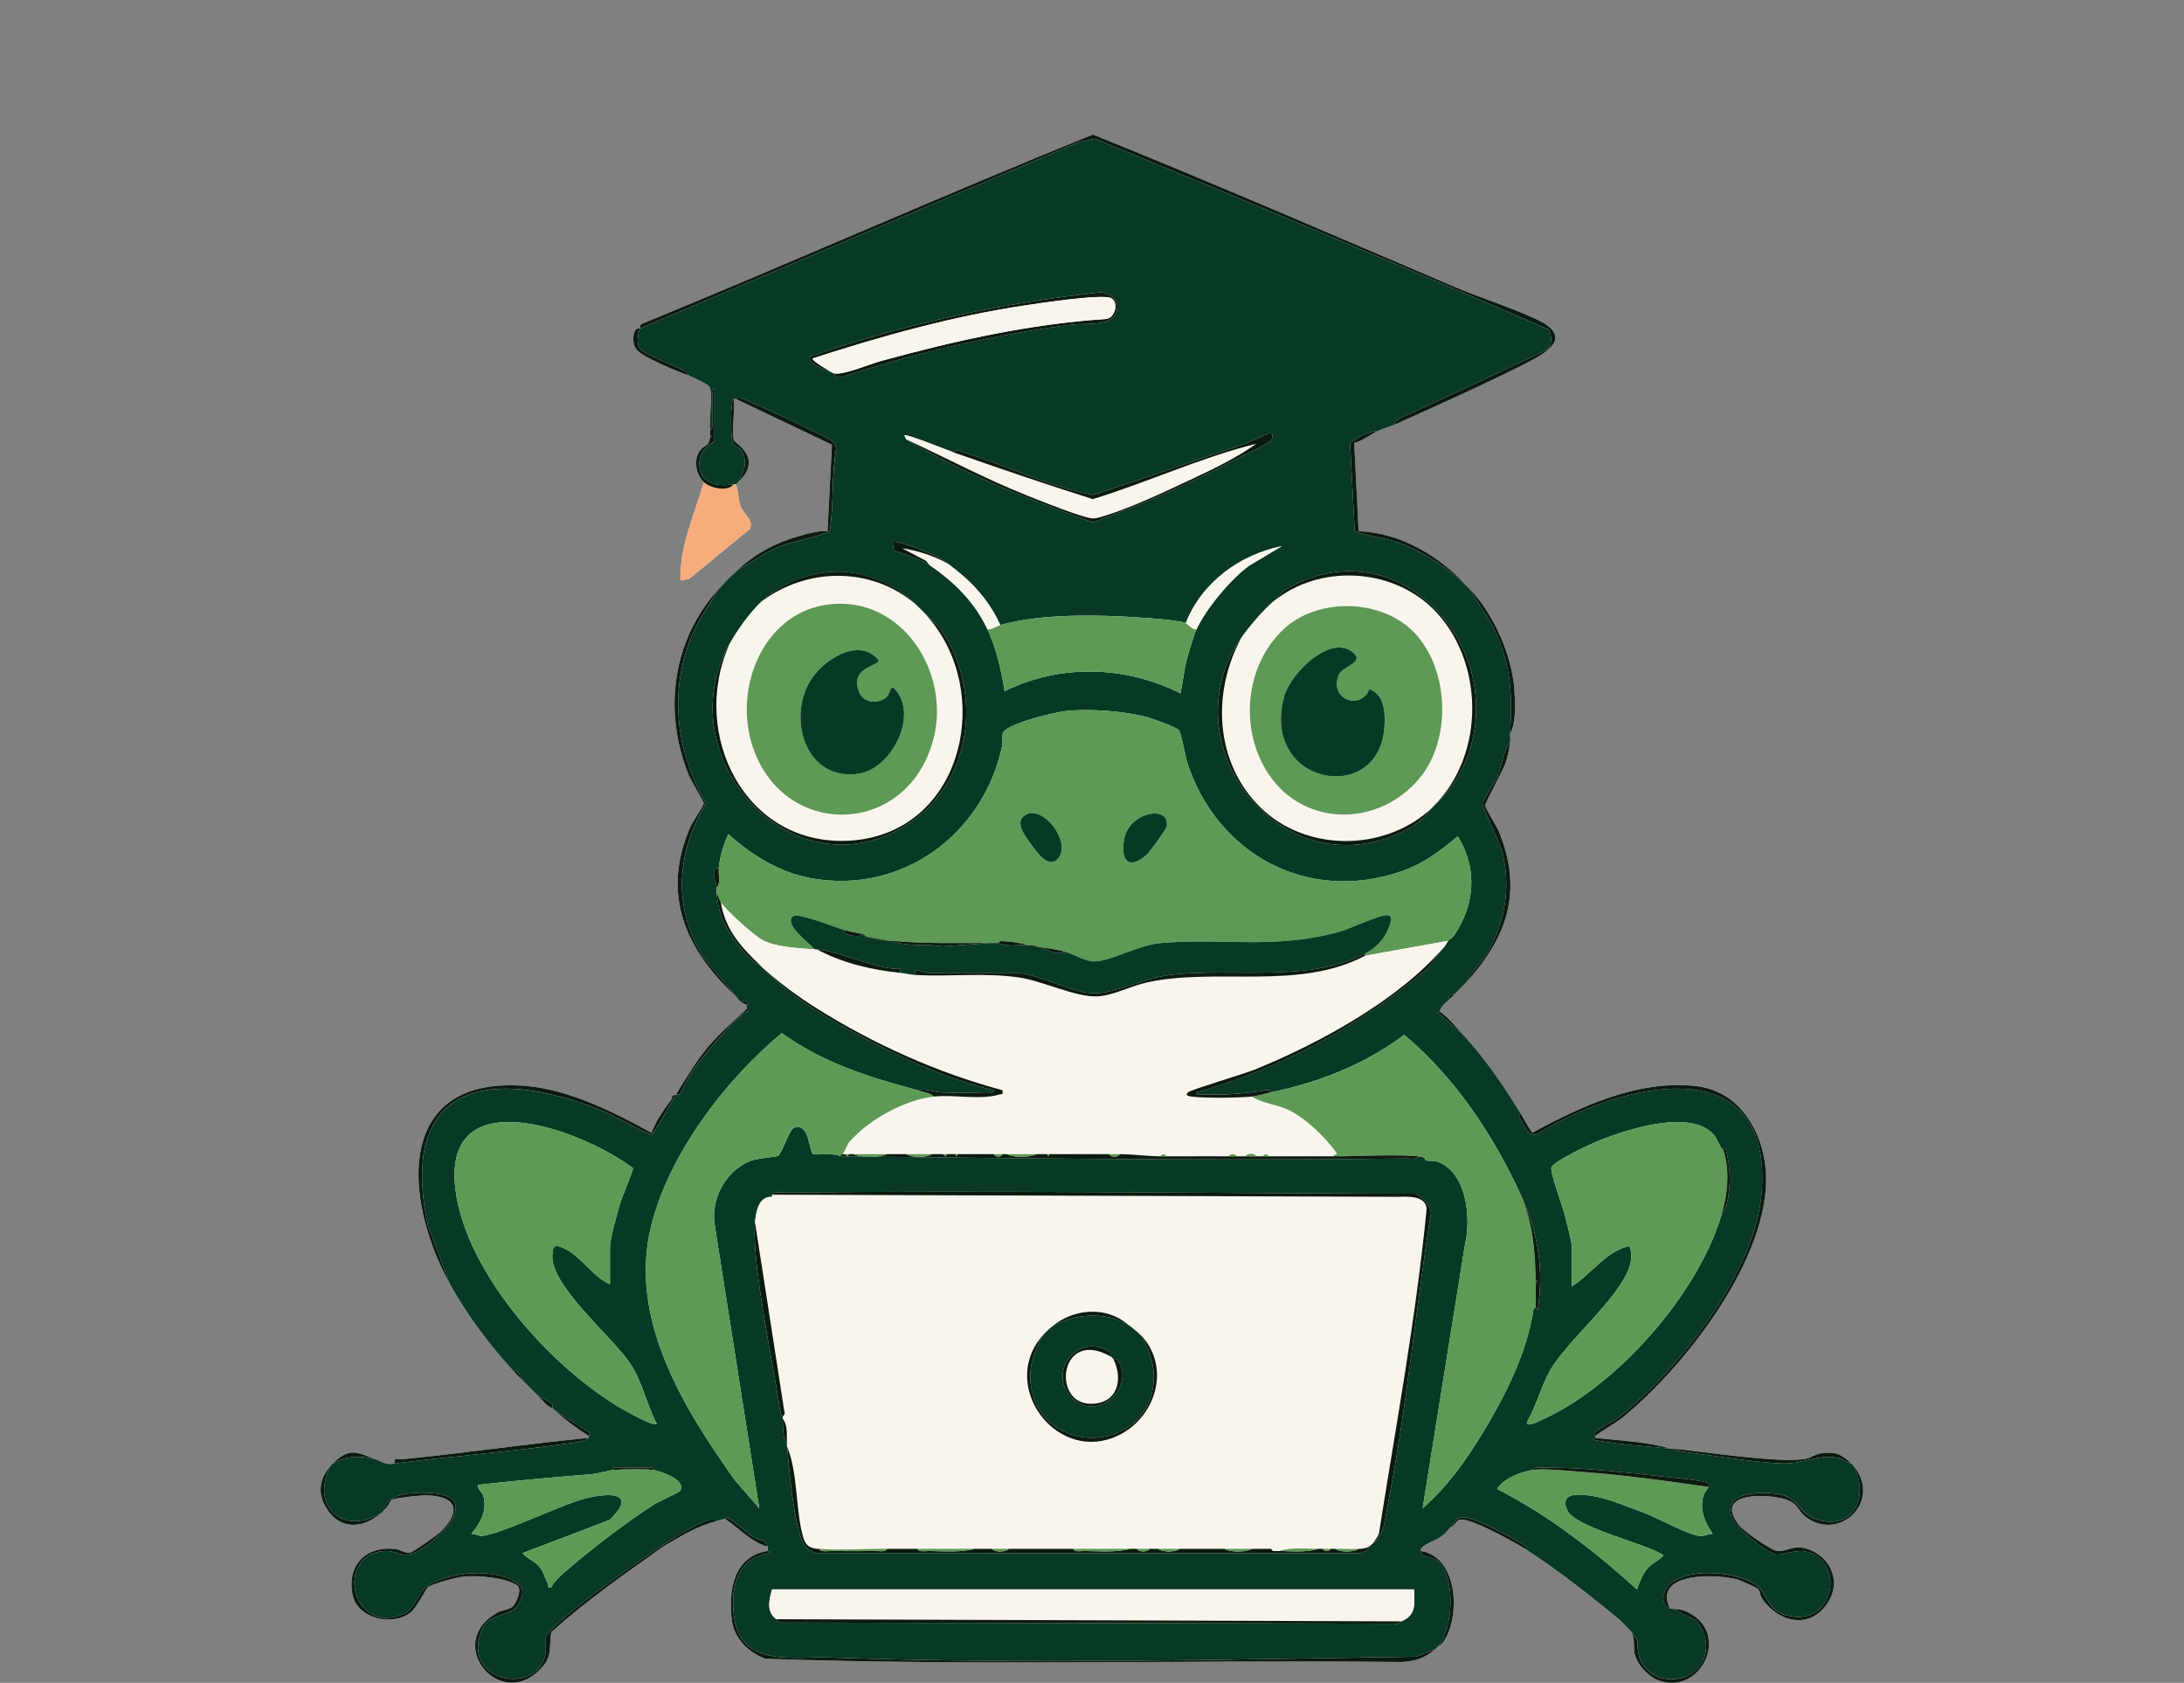<?xml version="1.0" encoding="UTF-8"?><svg id="uuid-4ecbe5b8-4f9c-460f-92c7-27065044631e" xmlns="http://www.w3.org/2000/svg" viewBox="0 0 1024 788.81"><rect x="0" y="0" width="1024" height="788.81" fill="#808080" stroke="none"/><defs><style>.uuid-e97acd1e-c014-4694-86b4-a2f3d7f8c602{fill:#f7ac7b;}.uuid-36279742-a73e-452b-8fed-90025e12afd4{fill:#f9f6ef;}.uuid-4dd6bd67-fa7f-429e-9ba5-f487894951ff{fill:#5e9956;}.uuid-1e89f84b-8dcf-4148-9b25-28f22b2acc74{fill:#083925;}.uuid-f80015e8-8da7-46dc-9738-e8386919fef0{fill:#f9f5ee;}.uuid-2b5a81fb-81db-4590-8b41-1dff0f325bd9{fill:#0b1a0f;}</style></defs><path class="uuid-36279742-a73e-452b-8fed-90025e12afd4" d="M0,0h1024M654,199c19.77-8.96,41.06-18.39,60.36-28.14,10.35-5.23,24.08-12.62,6.33-21.05-11.98-5.69-26.3-10.06-38.66-15.33-56.39-24.07-112.75-48.52-169.61-71.42-70.73,28.59-140.56,59.66-211.19,88.63-1.42.22-1.08,2.16-1.23,2.31-.1.11-1.42-.24-2.04.64-1.49,2.11-1.34,6.94.35,9.07,2.98,3.75,19.49,10.58,24.7,12.29,2.19,1.27,9.25,3.87,9.84,5.66,1.51,4.58-.77,15,.16,20.34-.08.65.12,1.4,0,2-.06.32.06.68,0,1-1.02,5.18-2.55,2.9-5.01,6.5-2.93,4.29-1.58,11.1,2.01,14.5-4.32,15.15-11.41,29.82-11,46l3.95-.55,28.58-23.45c2.07-4.1-2.97-7.08-4.33-10.71s-.77-6.89-2.21-10.29c.52-.17.7-.75,1-1,2.73-2.32,5.25-5.74,5.07-9.48-.27-5.7-6.83-9.25-7.03-10.24-1.09-5.36.71-13.53-.04-19.27.14-.15.68.12,1,0l45.07,21.46-2.06,40.54c-2.06-.13-4.04,0-6.06.44-14.16,3.09-25.4,7.95-35.95,17.55-.35.32-.65.68-1,1l-7,7c-.32.35-.68.65-1,1-21.83,24.02-26.28,57.51-14,87.5.93,2.26,6.98,12.28,6.93,13.01-.1,1.39-4.95,8.23-6.11,10.82-14.18,31.71-2.24,58.02,21.17,79.67,1.05.97,1.13,1.88,3,3,.63.38,1.35.64,2,1-.1.59.02,1.34,0,2-6.08,5.66-12.65,11.42-18.01,17.75-5.66,6.68-10.46,14.88-14.99,22.25-3.41,1.34-1.02.86-2.34,2.61-3.45,4.59-7.13,9.81-9.18,15.41-17.05-9.45-38.36-20.08-58.11-21.89-62.2-5.71-58.76,52.4-36.37,92.87,8.27,14.95,18.55,28.37,30,41,1.23,1.35,2.73,2.67,4,4,.33.34.67.66,1,1,1.02,1.04,1.97,1.98,3,3,.34.33.67.67,1,1s.66.67,1,1,.66.67,1,1c2.15,2.06,4.35,5.35,7,6,.34.32.65.68,1,1,4.95,4.46,10.38,8.55,16,12-.11.34.14.86,0,1-29.21,2.82-58.28,7.13-87.51,10.03-1.89.19-4.04-1.2-3.49,1.97-3.84.89-6.07-.91-9-2-8.73-3.24-12.04-5.74-20,2-.34.33-.7.64-1,1-4.6,5.52-6.28,11.68-2.85,18.35,6.07,11.82,17.41,11.87,26.85,3.65.36-.31.66-.68,1-1,1.65-1.52,3.34-4.92,3.64-5.03,2.54-.88,13.92-2.16,16.88-2.02,14.29.66,15.5,7.68,6.02,17.1-1.59,1.58-12.79,9.44-14.26,9.8-1.99.49-4.6-1.52-6.87-1.76-13.61-1.49-22.72,7.14-20.19,21.18,2.08,11.54,18.96,15.38,27.47,8.42,2.54-2.08,7.36-11.4,7.97-11.77,2.8-1.71,13.39-4.59,16.85-4.9,6.48-.58,19.4.42,24.89,4.09,2.58,1.73-.18,8.19-1.93,9.87s-4.97,1.64-7.15,2.85c-26.26,14.44,2.31,48.64,21.68,24.68,3.82-4.54,2.46-10.18,3.51-15.49,16.35-14.7,34.44-27.28,52.25-39.96,8.41-4.97,15.74-9.56,25.23-12.06,1.44-.38,2.26-.81,4-1,6.58,4.43,12.05,10.75,20,13,.18.47-.13,1.39,0,2-16.14,2.43-18.56,18.58-16.89,32.39,1.05,8.66,7.93,15.3,15.85,18.15,99.24,3.41,199.11.46,298.58,1.5,6.67-.52,10.39-1.81,15.46-6.04.36-.3.67-.67,1-1,.65-.65,1.59-.89,2.44-2.02,8.49-11.34,7.51-40.31-10.44-42.98.01-2.79,6.81-4.65,9.72-6.77,2.18-1.59,2.71-2.67,4.28-4.23,1.67-.47,2.86-3.04,4.03-3.54,4.17-1.8,26.26,10.5,30.97,13.54,14.59,9.43,30.75,22.02,44,33l4,4c.34.32.69.66,1,1,2.99,3.02,1.64,7.29,2.44,11.06,1.07,5.1,6.37,10.92,11.33,12.67,20.6,7.25,34.55-24.08,11.78-32.78-2.19-.84-3.89-.52-5.54-.95-.33-.08-.72.1-1,0-8.43-17.34,22.3-16.37,32.02-13.52.88.26,8.58,3.72,8.96,4.04,1.37,1.17,1.18,3.43,2.18,4.82,8.4,11.8,23.53,14.72,31.49.79,5.61-9.82-.06-20.75-10.19-24.09-6.58-2.16-9.01,1.18-14.01,1-2.76-.1-15.82-9.27-17.98-12.01-11.73-14.92,9.88-15.02,19.76-12.76,8.76,2,6.87,5.68,12.18,9.32,15.75,10.78,35.13-8.3,21.6-24.6-.3-.36-.66-.68-1-1-4.67-4.43-7.55-5.73-14.24-4.74-2.76.41-4.59,1.96-6.57,2.42-11.2,2.62-49.28-3.39-63.19-4.69-.33-.03-.67.03-1,0-10.94-3.25-23.52-3.72-35-5-.04-.25-.07-.77,0-1,4.12-3.07,9.33-5.74,13.25-8.97,28.67-23.6,65.63-71.23,66.79-109.49.62-20.53-10.48-42.85-32.65-45.44-26.99-3.15-54.02,9.36-76.94,21.83-2.11-2.78-3.63-5.97-5.45-8.94-8.14-13.29-16.45-25.47-27-37-3.48-3.81-6.78-7.92-11-11,1.47-3.48,2.48-3.41,5-6,.66-.67,1.35-1.32,2-2s1.34-1.29,2-2c.32-.34.68-.65,1-1,.58-.62,1.29-1.22,2-2,19.46-21.25,27.34-42.78,15.76-71.26-1.13-2.77-6.32-10.62-6.41-12.26-.06-1.07,8.16-16.09,9.32-19.3,1.22-3.36,1.91-6.62,2.33-10.17.26-2.22-.07-2.97,0-4,2.94-5.18,2.44-14.48,2.05-20.55-1.05-16.1-9.85-35.98-21.05-47.45-.33-.34-.66-.67-1-1-12.6-14.13-31.59-25.41-51.01-26l-2.06-41.39c4.14-1.06,7.36-3.84,11.06-5.61,3.29-1.57,5.94-2.07,8-3Z"/><path class="uuid-1e89f84b-8dcf-4148-9b25-28f22b2acc74" d="M300,154l206.02-87.48,7.36-1.47c71.14,29.22,142.11,58.88,212.7,89.38,1.53,2.14,1.79,7.94-.68,9.48-21.52,10.25-43.14,20.21-64.76,30.24-1.9.88-6.98,2.35-6.64,4.86-2.06.93-4.71,1.43-8,3-4.82.36-9.29,2.82-13.01,5.7l2.19,41.13c5.85,2.65,12.43,2.97,18.61,4.88,11.88,3.68,25.36,12.59,34.22,21.28.34.33.67.66,1,1,3.93,6.98,8.84,12.96,12.2,20.3,7.48,16.38,7.93,30.06,6.8,47.7-.07,1.03.26,1.78,0,4-3.34,4.14-3.66,10.5-5.82,15.68-1.17,2.8-7.05,11.59-7.1,12.79-.1,2.1,8.44,18.86,9.63,24.33,3.41,15.69,1.09,30.05-6.33,44.08-3.34,6.32-8.1,10.07-11.38,16.12-.71.78-1.42,1.38-2,2l-1,1c-.66.71-1.36,1.33-2,2-1.33-.1-2.22.46-2.98,1.51l.98.49c-2.52,2.59-3.53,2.52-5,6-.06.13-1.95.6-.37.99l11.37,10.01c10.55,11.53,18.86,23.71,27,37-1.71.36.21,3.1.64,3.86,1.54,2.77,3.02,6.75,6.62,5.95,38.09-23.69,111.36-42.68,105.69,27.63-2.95,36.59-38.64,82.48-67.03,104.94-2.88,2.28-8.76,4.49-11.06,7.14-.97,1.11.16,1.41.14,1.48-.07.23-.04.75,0,1,0,.05-1.97.75-.49.99,11.75,2.14,23.62,2.92,35.49,4.01.33.03.67-.03,1,0,1.85,1.23,5.37,1.6,7.63,1.87,13.63,1.66,30.58,4.58,43.88,5.12,9.98.4,17.3-4.63,26.57-2.56,2.13.47,3.74,2.25,5.93,2.58.34.32.7.64,1,1,7.62,14.29.33,30.89-17.55,25.05-8.93-2.91-7.02-10.5-19.06-11.94-7.82-.94-25.2-.61-20.28,11.29,2.22,5.37,14.69,14.83,19.96,17.1,2.24.97,8.89-1.95,13.33-1.43,19.94,2.35,15.91,35.74-7.22,30.23-10.27-2.44-9.38-11.36-15.83-15.17-9.44-5.57-30.74-7.37-39.37.33-3.52,3.14-4.65,9.87.02,11.52.28.1.67-.08,1,0l11.05,5.45c10.28,11.64,3.45,28.49-12.58,27.63-6.55-.35-12.4-4.6-14-11.05-1.9-7.65,1.53-5.36-4.47-12.03-.31-.34-.66-.68-1-1-1.38-1.3-2.18-2.49-4-4-13.25-10.98-29.41-23.57-44-33,2.17-.6-1.42-2.39-1.87-2.64-5.2-2.93-24.28-14.09-29.1-11.88-1.61.74-2.87,3.36-4.04,4.52-1.57,1.56-2.09,2.64-4.28,4.23-2.91,2.12-9.71,3.98-9.72,6.77-.01,3.44,5.29,2.08,8.43,5.07,8.16,7.75,7.04,31.34-.43,39.93-.33.33-.64.7-1,1l-8.94,3.56c-91.15,1.4-183.34,3.55-274.52.4-18.56-.64-42.89,5.02-45.53-20.47-1.39-13.48,1.94-26.37,16.99-28.5.26-.79-.96-.83-1-.99-.13-.61.18-1.53,0-2-1.5-4.03-3.38-2.45-6.89-4.61-3.08-1.89-9.42-7.85-11.47-8.7-1.43-.59-1.52.29-1.64.31-1.74.19-2.56.62-4,1-1.52-1.89-5.84.25-7.53.98-2.8,1.21-6.37,3.32-9.15,4.85-9,4.96-62.07,41.92-63.31,48.69-.43,2.37.24,5.04-.25,7.75-3.62,19.65-39.1,13.44-30.25-10.25,3.73-9.99,14.14-6.48,17.71-13.27,3.25-6.19,2.04-8.63-3.99-11.47-10.4-4.9-28.86-3.26-38.6,2.9-4.13,2.61-6.19,10.96-10.88,13.12-24.41,11.26-33.23-26.73-10.14-29.22,6.51-.7,8.67,3.78,15.45.49,9.9-4.79,31.32-25.42,8.48-27.59-6.88-.65-22.48-.86-23.54,8.04-.34.32-.64.69-1,1-17.92,11.29-33.86-2.84-24-22,.3-.36.66-.67,1-1,6.47-3.67,12.83-3.72,20-2,2.93,1.09,5.16,2.89,9,2,26.32-3.38,53.05-5.35,79.36-9.14,3.31-.48,9.46-.77,11.64-2.86.14-.14-.11-.66,0-1,.21-.64,1.65-.59-.48-2.02-5.06-3.41-10.4-6.61-15.52-9.98-.35-.32-.66-.68-1-1-.11-.1.32-1.22-.23-1.75-1.47-1.42-4.87-3.13-6.77-4.25-.34-.33-.66-.67-1-1l-1-1c-.33-.33-.66-.67-1-1l-3-3c-.33-.34-.67-.66-1-1-.75-1.94-1.87-3.68-3.51-4.98l-.49.98c-11.45-12.63-21.73-26.05-30-41l-10.28-27.22c-14.32-66.45,28.05-75.26,80.54-54.54,8.38,3.31,15.79,8.35,24.13,11.68,1.24-.29,10.02-16.33,11.6-18.91.38-.15,1.29.36,1.83-.15.41-.4,3.83-8.05,5.34-10.18,6.27-8.83,15.87-19.92,23.81-27.22.87-.8,1.84-1.37,3.03-1.51.1-.64-1-.84-1-.93.02-.66-.1-1.41,0-2,.02-.12,1.1-.3,1.01-.98l-2.52-.99-.49.97c-1.87-1.12-1.95-2.03-3-3l-15.28-18.26c-14.36-23.54-12.55-48.95,1.24-72.22-13.62-23.51-17.28-50.8-7.44-76.5,3.4-8.88,8.68-16.09,13.48-24.02.32-.35.68-.65,1-1,1.74-1.9,5.1-5.26,7-7,.35-.32.65-.68,1-1,7.05-3.79,12.68-8.27,20.31-11.19,4.38-1.67,21.22-5.05,22.76-7.24,1.98-12.3.76-25.58,2.98-38.12-.02-4.21-5.44-5.66-8.69-7.31-9.39-4.76-21.01-10.26-30.68-14.32-2.79-1.17-5.02-2.81-7.67-1.83-.32.12-.86-.15-1,0-1.7,1.78-1.36,16.29-.76,19.31.67,3.41,3.26,2.86,4.66,5.29,2.69,4.67,1.04,10.39-1.9,14.4-.3.25-.48.83-1,1-.27.09-.66-.06-1,0-7.59,1.3-16.01-.27-16.09-9.49-.07-7.84,7.09-10.02,7.09-11.01v-24.5c-1.76-.22-.95,2.26-1,3.49-.19,4.66.33,9.46.04,14.09-.08,1.34-1.01,2.18-1.04,2.42-.93-5.34,1.35-15.76-.16-20.34-.59-1.79-7.65-4.39-9.84-5.66-.33-.19-.95-1.48-2.26-2.2-4.09-2.27-17.97-7.52-20.23-9.81-2.46-2.49-1.45-7.02-.51-9.99ZM391,175c.43.18.35,2.2,3.23,1.85,35.2-11.59,71.6-19.86,108.4-24.72,6.03-.8,17.83,1.16,20.62-5.4,2.23-5.23-1.77-8.82-6.7-9.78-46.56,5.01-92.36,14.82-136.54,30.07-2.66,3.18,8.78,7.04,11,7.98ZM447,212c-3.05-1.07-22.01-8.71-23-7.99l1,1.99c27.28,16.34,57.53,28.18,87.5,38.87,22.51-8.36,44.61-17.81,65.85-29.01,3.05-1.61,16-7.78,17.38-9.1.98-.93,1.46-3.66-.22-3.73-.84-.03-9.81,4.3-11.96,5.02-23.66,7.88-47.32,16.29-71.08,24-21.01-4.17-40.73-13.92-60.95-20.08-1.32-.4-3.63-1.9-4.52.03ZM444,264c-2.07-3.22-24.12-11.03-24.99-10,.17,1.09-.4,3.24.13,3.87.59.7,14.82,4.72,16.87,7.12,11.31,7.65,21.1,17.34,27,30,3.94,8.46,6.65,19.76,8.01,29,26.06-12.89,56.64-11.99,82.48,1.01,1.07-5.28,1.62-10.8,3-16.02.92-3.5,3.12-10.93,4.51-13.99,4.36-9.56,16.12-23.68,24.67-29.83l15.33-9.16c-19.74,4.01-37.52,17.01-44.99,35.99-5.88-1.72-23.58-2.73-30.46-3.04-17.55-.8-39.69-.73-56.54,4.04-3.97-8.96-10.51-17.23-17.99-23.51-1.5-1.26-5.63-4.67-7.01-5.49ZM357,282c-5.72,5.54-11.09,13.06-15,20-29.32,52.05,28.64,117.52,81.92,85.42,31.98-19.27,37.85-63.78,16.51-93.35l-10.43-10.07c-.35-.32-.65-.7-1-1-8.3-8.69-23.29-14.83-35.47-15.06s-27.61,5.42-36.53,14.06ZM672,378c24.41-21.61,26.42-59.68,6.97-85.47-19.48-25.84-50.22-32.28-77.21-15.49l-4.76,4.96c-4.54,3.76-11.54,12.06-15,17-33.83,48.26,16.21,116.02,72.7,92.2,4.9-2.07,12.91-6.41,15.3-11.2.51-.44,1.36-1.38,2-2ZM679,441c.5-.65,1.86-1.2,2.83-2.64,9.76-14.49,10.99-31.21,1.65-46.36-8.38,7.04-15.99,12.83-26.52,16.46-43.71,15.09-86.04-7.77-100.22-50.7-.99-3.01-2.94-14.21-3.99-15.51-1.12-1.38-12.06-5.27-14.53-5.97-10.64-2.98-27.33-4.18-38.44-3.01-5,.53-28.3,6.05-29.59,10.41-.57,1.93.03,4.4-.44,6.56-8.98,40.95-46.69,68.88-88.99,61.5-15.04-2.63-28.11-10.69-39.25-20.75-2.36,5.25-3.97,10.28-4.51,16.01-4.37-.74-1.2,6.71-1,9,.08.98-.13,2.05,0,3,1.22,8.7,1.85,11.45,6.59,18.91,3.33,5.24,8.73,12.37,14.41,15.09.34.32.65.68,1,1,13.95,14.55,33.08,25.28,50.98,34.52,18.21,9.4,36.99,17.72,57.02,22.49.24,1.74-2.27.94-3.48.99-6.57.26-14.54.41-21.06.05-3.9-.22-7.92-2.09-11.45-1.05-23.04-6.26-43.81-12.63-63.51-26.75-26.65,22.4-52.69,56.25-61.21,90.53-10.77,43.33,15.21,85.3,39.32,119.11l11.39,13.1-20.87-132.62c-2.06-12.3,5.07-25.51,16.59-30.17,3.53-1.43,12.1-1.86,13.09-2.42,1.82-1.02,5.22-12.32,7.45-13.13,7.32-2.68,6.93,10.52,8.86,12.22.9.79,10.42-.7,12.89,1.12,88.08.99,177.14,2.11,265.51,1.02,1.69-.02,4.44.64,5.49-1.02,4.07.32,2.7,1.71,3.71,1.96,1.56.39,3.21-.15,5.26.57,13.8,4.91,15.89,26.58,12.89,38.82l-19.85,123.64c11.4-9.87,20.36-22.47,28.16-35.33,10.77-17.76,20.74-37.44,23.85-58.16.2-.49.5-.56.98-.51.15.01.52.89.98,1.01,2.96-19.61.19-36.34-7.98-54.01-13.05-28.25-30.73-54.8-54.64-74.93-18.25,13.81-39.96,22.37-62.36,26.93-1.02-1.97-3.48-.71-5-.51-9.27,1.18-17.05,1.88-26.52,1.51-1.21-.05-3.72.75-3.48-.99,40.03-11.28,77.14-31.43,108.64-58.36l7.35-9.65c.76-.88,1.28-2.07,2-3ZM286,602v-17.5c0-3.88,3.22-15.17,4.5-19.5,1.77-5.95,4.65-11.44,6.36-17.4-25.9-19.34-94.12-43.36-82.4,15.43,7.82,39.23,49.91,84.65,85.32,101.68,2.18,1.05,5.85,3.14,8.21,2.79-4.76-8.92-6.64-19.27-12.17-27.83-8.27-12.8-37.47-36.45-36.87-51.15.21-5.02,1.31-5.26,5.44-3.43,7.96,3.54,13.35,13.34,21.6,16.9ZM808,539c-1.12-.15-2.8-4.97-4-6.5-10.34-13.08-40.05-3.39-53.26,1.73-4.33,1.68-21.26,9.57-23.28,12.78-1.07,1.7,5.12,18.22,6.05,21.98.81,3.26,3.49,13.02,3.49,15.51v18.5c9.1-5.9,16.06-16.51,26.99-19,.72,2.28,1.06,3.76.8,6.21-1.57,15.21-29.51,37.22-37.96,52.13-4.26,7.51-6.53,16.62-10.82,24.19-.96,3.17,7.05-1.06,8.34-1.66,34.71-16.15,71.63-58.57,82.64-94.86l2.53-4.97c2.15-9.21,2.02-17.96-.55-27.04-.43.13-.9,1.02-.98,1.01ZM362,560v1c-6.49-.37-7.57,7.43-8,12-1.68,17.83,7.97,63.96,11.16,84.33.33,2.11.46,5.04,1.84,6.67.02.33-.02.67,0,1,.18,3.88-.17,8.51,2,12,.03.33-.03.67,0,1,1.04,11.59,2.77,30.73,6.06,41.44,1.3,4.23,2.95,7.19,7.49,8.51l253,.1c4.17.4,5.17-1.66,7.45-4.05.32-.33.77-.66,1-1,5.24-3.48,5.53-12,6.69-17.81,8.92-44.98,12.97-91.44,20.25-136.62-.65-4.38-3.69-6.6-6.98-9.02-98.78-.2-197.68-1.6-296.47-.56-1.69.02-4.45-.64-5.49,1.02ZM306,689l.52-1h-19.04l.52,1c-2.68.18-7.39,1.74-10.5,2-17.88,1.45-35.66,3.03-53.49,5.01-.1,2.39,2.23,3.33,2.78,5.7,1.58,6.82-1.66,12.28-5.79,17.28,1.57-.19,3.21.93,4.61.93,7.55,0,37.92-14.86,49.17-17.63,10.7-2.63,24.44-3.08,11.14,10.14l-40.92,15.59c2.33,2.85,5.48,3.35,8,6.49,2.06,2.56,2.59,5.39,3.91,8.08.42.86-.61,1.8,1.58,1.42,1.28-2.48,2.98-4.14,5.04-5.98,11.67-10.44,29.98-24.44,43.16-32.84,2-1.27,11.82-5.72,12.18-6.31,3.23-5.15-9.4-9.45-12.87-9.89ZM719,689c-5.22.66-14.35,4.01-17,8.99,23.84,12.06,45.74,29.13,65.5,47.01,1.22-3.4,2.62-7.17,5.05-9.94,2.17-2.47,5.53-3.59,7.43-6.05-8.49-5.66-41.72-12.91-45.25-21.28-3.8-8.99,7.21-7.38,13.3-6.28s17.22,5.55,23.2,7.8c5.98,2.25,21.28,10.67,26.22,10.78,1.78.04,3.67-1.16,5.53-1.05-3.61-5.58-6.25-11-4.32-17.83.46-1.63,2.05-3.12,2.33-4.16.29-1.09.44-1.52-.69-1.98-3.3-1.35-17.18-2.5-21.81-3.01-17.04-1.9-37.06-4.23-54.01-4.02-1.69.02-4.44-.64-5.49,1.02ZM362,745c-1.51,5.2-2.68,10.58,2,14,.57.41,1,1.37,1.9,1.56l287.71.51c1.64.55,2.52-.71,3.39-1.07,7.18-2.92,6.17-8.27,6-15h-301Z"/><path class="uuid-e97acd1e-c014-4694-86b4-a2f3d7f8c602" d="M344,227c.34-.06.73.09,1,0,1.44,3.4.84,6.65,2.21,10.29s6.4,6.61,4.33,10.71l-28.58,23.45-3.95.55c-.42-16.18,6.68-30.85,11-46,2.75,2.61,11.06,4.88,14,1Z"/><path class="uuid-2b5a81fb-81db-4590-8b41-1dff0f325bd9" d="M360,727c.03.16,1.26.19,1,.99-15.04,2.13-18.38,15.02-16.99,28.5,2.64,25.49,26.97,19.83,45.53,20.47,91.17,3.15,183.36,1,274.52-.4l8.94-3.56c-5.08,4.23-8.8,5.51-15.46,6.04-99.47-1.04-199.34,1.91-298.58-1.5-7.91-2.85-14.8-9.49-15.85-18.15-1.67-13.81.75-29.96,16.89-32.39Z"/><path class="uuid-2b5a81fb-81db-4590-8b41-1dff0f325bd9" d="M276,674c-2.19,2.09-8.33,2.38-11.64,2.86-26.3,3.79-53.04,5.76-79.36,9.14-.56-3.17,1.59-1.78,3.49-1.97,29.24-2.9,58.31-7.21,87.51-10.03Z"/><path class="uuid-2b5a81fb-81db-4590-8b41-1dff0f325bd9" d="M337,276c-4.81,7.93-10.08,15.14-13.48,24.02-9.84,25.7-6.17,52.99,7.44,76.5-13.79,23.27-15.6,48.68-1.24,72.22l15.28,18.26c-23.41-21.65-35.35-47.96-21.17-79.67,1.16-2.6,6.01-9.43,6.11-10.82.05-.74-6.01-10.75-6.93-13.01-12.28-29.98-7.83-63.48,14-87.5Z"/><path class="uuid-2b5a81fb-81db-4590-8b41-1dff0f325bd9" d="M713,522c1.82,2.97,3.34,6.15,5.45,8.94,22.92-12.47,49.95-24.98,76.94-21.83,22.16,2.59,33.26,24.91,32.65,45.44-1.15,38.26-38.11,85.89-66.79,109.49-3.92,3.23-9.13,5.9-13.25,8.97.02-.07-1.1-.37-.14-1.48,2.29-2.65,8.18-4.86,11.06-7.14,28.39-22.46,64.08-68.35,67.03-104.94,5.66-70.31-67.6-51.32-105.69-27.63-3.6.79-5.09-3.19-6.62-5.95-.42-.76-2.35-3.5-.64-3.86Z"/><path class="uuid-2b5a81fb-81db-4590-8b41-1dff0f325bd9" d="M350,473c0,.09,1.1.29,1,.93-1.19.15-2.16.72-3.03,1.51-7.94,7.3-17.53,18.39-23.81,27.22-1.51,2.13-4.93,9.78-5.34,10.18-.53.51-1.45,0-1.83.15-1.59,2.58-10.36,18.62-11.6,18.91-8.35-3.33-15.75-8.37-24.13-11.68-52.5-20.72-94.86-11.91-80.54,54.54l10.28,27.22c-22.39-40.47-25.82-98.58,36.37-92.87,19.75,1.81,41.07,12.44,58.11,21.89,2.05-5.6,5.72-10.82,9.18-15.41,1.32-1.75-1.07-1.27,2.34-2.61,4.53-7.37,9.33-15.56,14.99-22.25,5.37-6.33,11.93-12.09,18.01-17.75Z"/><path class="uuid-2b5a81fb-81db-4590-8b41-1dff0f325bd9" d="M868,686c-2.19-.32-3.8-2.1-5.93-2.58-9.26-2.07-16.59,2.97-26.57,2.56-13.3-.54-30.25-3.46-43.88-5.12-2.26-.28-5.78-.64-7.63-1.87,13.91,1.29,51.99,7.31,63.19,4.69,1.98-.46,3.81-2.02,6.57-2.42,6.69-.99,9.57.31,14.24,4.74Z"/><path class="uuid-2b5a81fb-81db-4590-8b41-1dff0f325bd9" d="M708,348c-.42,3.55-1.11,6.82-2.33,10.17-1.16,3.21-9.38,18.23-9.32,19.3.09,1.65,5.28,9.5,6.41,12.26,11.58,28.48,3.7,50.01-15.76,71.26,3.28-6.06,8.03-9.8,11.38-16.12,7.42-14.03,9.74-28.39,6.33-44.08-1.19-5.47-9.73-22.23-9.63-24.33.06-1.19,5.94-9.99,7.1-12.79,2.16-5.18,2.48-11.54,5.82-15.68Z"/><path class="uuid-2b5a81fb-81db-4590-8b41-1dff0f325bd9" d="M689,276c11.2,11.47,20,31.35,21.05,47.45.39,6.06.89,15.37-2.05,20.55,1.12-17.64.67-31.31-6.8-47.7-3.35-7.35-8.26-13.32-12.2-20.3Z"/><path class="uuid-2b5a81fb-81db-4590-8b41-1dff0f325bd9" d="M646,202c-3.7,1.77-6.93,4.55-11.06,5.61l2.06,41.39c19.42.59,38.4,11.87,51.01,26-8.86-8.7-22.33-17.6-34.22-21.28-6.18-1.91-12.76-2.23-18.61-4.88l-2.19-41.13c3.73-2.89,8.19-5.35,13.01-5.7Z"/><path class="uuid-2b5a81fb-81db-4590-8b41-1dff0f325bd9" d="M346,267c10.55-9.6,21.79-14.47,35.95-17.55,2.02-.44,4-.57,6.06-.44l2.06-40.54-45.07-21.46c2.65-.99,4.89.66,7.67,1.83,9.68,4.06,21.29,9.56,30.68,14.32,3.26,1.65,8.67,3.1,8.69,7.31-2.22,12.54-1,25.82-2.98,38.12-1.55,2.18-18.38,5.56-22.76,7.24-7.63,2.92-13.26,7.4-20.31,11.19Z"/><path class="uuid-2b5a81fb-81db-4590-8b41-1dff0f325bd9" d="M783,679c-11.87-1.09-23.74-1.86-35.49-4.01-1.48-.24.5-.94.49-.99,11.48,1.28,24.06,1.75,35,5Z"/><path class="uuid-2b5a81fb-81db-4590-8b41-1dff0f325bd9" d="M869,687c13.53,16.29-5.85,35.38-21.6,24.6-5.31-3.64-3.42-7.32-12.18-9.32-9.88-2.26-31.49-2.16-19.76,12.76,2.16,2.75,15.22,11.92,17.98,12.01,5,.18,7.44-3.16,14.01-1,10.14,3.34,15.8,14.27,10.19,24.09-7.96,13.93-23.1,11.01-31.49-.79-.99-1.39-.81-3.66-2.18-4.82-.37-.32-8.08-3.78-8.96-4.04-9.72-2.85-40.45-3.82-32.02,13.52-4.68-1.65-3.54-8.38-.02-11.52,8.63-7.7,29.93-5.9,39.37-.33,6.45,3.8,5.56,12.72,15.83,15.17,23.13,5.51,27.16-27.88,7.22-30.23-4.45-.52-11.09,2.4-13.33,1.43-5.27-2.27-17.74-11.73-19.96-17.1-4.92-11.9,12.47-12.23,20.28-11.29,12.04,1.44,10.13,9.03,19.06,11.94,17.88,5.84,25.17-10.77,17.55-25.05Z"/><path class="uuid-2b5a81fb-81db-4590-8b41-1dff0f325bd9" d="M180,708c1.06-8.9,16.66-8.69,23.54-8.04,22.84,2.17,1.42,22.8-8.48,27.59-6.78,3.29-8.94-1.19-15.45-.49-23.08,2.49-14.27,40.48,10.14,29.22,4.69-2.16,6.75-10.51,10.88-13.12,9.75-6.16,28.21-7.8,38.6-2.9,6.03,2.84,7.25,5.28,3.99,11.47-3.57,6.79-13.98,3.29-17.71,13.27-8.85,23.69,26.63,29.9,30.25,10.25.5-2.7-.18-5.38.25-7.75,1.24-6.77,54.31-43.73,63.31-48.69,2.78-1.53,6.35-3.65,9.15-4.85,1.69-.73,6.01-2.87,7.53-.98-9.49,2.5-16.82,7.09-25.23,12.06-17.81,12.69-35.9,25.26-52.25,39.96-1.06,5.31.31,10.95-3.51,15.49-19.37,23.95-47.94-10.24-21.68-24.68,2.19-1.2,5.45-1.21,7.15-2.85s4.51-8.14,1.93-9.87c-5.48-3.67-18.41-4.67-24.89-4.09-3.47.31-14.06,3.19-16.85,4.9-.61.37-5.42,9.69-7.97,11.77-8.51,6.96-25.39,3.12-27.47-8.42-2.53-14.05,6.58-22.67,20.19-21.18,2.27.25,4.88,2.25,6.87,1.76,1.47-.36,12.67-8.22,14.26-9.8,9.48-9.41,8.26-16.43-6.02-17.1-2.96-.14-14.34,1.13-16.88,2.02-.3.11-1.99,3.51-3.64,5.03Z"/><path class="uuid-2b5a81fb-81db-4590-8b41-1dff0f325bd9" d="M300,154c.14-.15-.19-2.09,1.23-2.31,70.63-28.97,140.46-60.04,211.19-88.63,56.86,22.9,113.21,47.35,169.61,71.42,12.36,5.27,26.69,9.64,38.66,15.33,17.74,8.43,4.02,15.82-6.33,21.05-19.29,9.75-40.58,19.19-60.36,28.14-.34-2.52,4.74-3.98,6.64-4.86,21.62-10.02,43.24-19.99,64.76-30.24,2.47-1.53,2.21-7.34.68-9.48-70.59-30.5-141.56-60.16-212.7-89.38l-7.36,1.47-206.02,87.48c-.94,2.97-1.95,7.5.51,9.99,2.26,2.29,16.15,7.54,20.23,9.81,1.3.72,1.93,2.01,2.26,2.2-5.21-1.71-21.72-8.54-24.7-12.29-1.69-2.13-1.83-6.96-.35-9.07.62-.88,1.94-.54,2.04-.64Z"/><path class="uuid-2b5a81fb-81db-4590-8b41-1dff0f325bd9" d="M666,727c17.94,2.67,18.93,31.64,10.44,42.98-.85,1.13-1.79,1.37-2.44,2.02,7.47-8.59,8.59-32.18.43-39.93-3.15-2.99-8.45-1.62-8.43-5.07Z"/><path class="uuid-2b5a81fb-81db-4590-8b41-1dff0f325bd9" d="M784,754c1.65.43,3.35.11,5.54.95,22.78,8.7,8.82,40.03-11.78,32.78-4.96-1.75-10.26-7.57-11.33-12.67-.79-3.77.56-8.04-2.44-11.06,6,6.67,2.57,4.38,4.47,12.03,1.6,6.45,7.45,10.7,14,11.05,16.03.86,22.86-15.99,12.58-27.63l-11.05-5.45Z"/><path class="uuid-2b5a81fb-81db-4590-8b41-1dff0f325bd9" d="M333,202c.03-.24.96-1.08,1.04-2.42.29-4.64-.24-9.43-.04-14.09.05-1.23-.76-3.71,1-3.49v24.5c0,.99-7.16,3.17-7.09,11.01.08,9.22,8.5,10.79,16.09,9.49-2.94,3.88-11.25,1.61-14-1-3.59-3.41-4.94-10.21-2.01-14.5,2.46-3.6,3.98-1.32,5.01-6.5l.73-.55-.73-.45c.12-.6-.08-1.35,0-2Z"/><path class="uuid-2b5a81fb-81db-4590-8b41-1dff0f325bd9" d="M155,687c-9.86,19.16,6.08,33.29,24,22-9.44,8.22-20.78,8.17-26.85-3.65-3.43-6.67-1.75-12.83,2.85-18.35Z"/><path class="uuid-2b5a81fb-81db-4590-8b41-1dff0f325bd9" d="M176,684c-7.17-1.72-13.53-1.67-20,2,7.96-7.74,11.27-5.24,20-2Z"/><path class="uuid-2b5a81fb-81db-4590-8b41-1dff0f325bd9" d="M344,187c.75,5.74-1.05,13.91.04,19.27.2.99,6.76,4.54,7.03,10.24.18,3.74-2.34,7.17-5.07,9.48,2.94-4.01,4.59-9.73,1.9-14.4-1.4-2.42-3.99-1.88-4.66-5.29-.6-3.02-.94-17.53.76-19.31Z"/><path class="uuid-2b5a81fb-81db-4590-8b41-1dff0f325bd9" d="M715,726c-4.71-3.04-26.8-15.34-30.97-13.54-1.17.5-2.36,3.07-4.03,3.54,1.17-1.16,2.43-3.78,4.04-4.52,4.82-2.21,23.9,8.95,29.1,11.88.44.25,4.03,2.04,1.87,2.64Z"/><path class="uuid-2b5a81fb-81db-4590-8b41-1dff0f325bd9" d="M340,712c.12-.01.21-.89,1.64-.31,2.05.84,8.39,6.81,11.47,8.7,3.52,2.16,5.4.58,6.89,4.61-7.95-2.25-13.42-8.57-20-13Z"/><path class="uuid-2b5a81fb-81db-4590-8b41-1dff0f325bd9" d="M252,654c1.9,1.12,5.3,2.83,6.77,4.25.55.53.12,1.65.23,1.75-2.65-.65-4.85-3.94-7-6Z"/><path class="uuid-2b5a81fb-81db-4590-8b41-1dff0f325bd9" d="M260,661c5.12,3.37,10.47,6.57,15.52,9.98,2.12,1.43.68,1.38.48,2.02-5.62-3.45-11.05-7.54-16-12Z"/><path class="uuid-2b5a81fb-81db-4590-8b41-1dff0f325bd9" d="M686,485l-11.37-10.01c-1.59-.39.31-.86.37-.99,4.22,3.08,7.52,7.19,11,11Z"/><path class="uuid-2b5a81fb-81db-4590-8b41-1dff0f325bd9" d="M348,470l.49-.97,2.52.99c.09.68-.99.86-1.01.98-.65-.36-1.37-.62-2-1Z"/><path class="uuid-2b5a81fb-81db-4590-8b41-1dff0f325bd9" d="M682,466c-.65.68-1.34,1.33-2,2l-.98-.49c.76-1.05,1.65-1.6,2.98-1.51Z"/><path class="uuid-2b5a81fb-81db-4590-8b41-1dff0f325bd9" d="M245,647c-1.27-1.33-2.77-2.65-4-4l.49-.98c1.63,1.3,2.76,3.05,3.51,4.98Z"/><path class="uuid-1e89f84b-8dcf-4148-9b25-28f22b2acc74" d="M333,205c.06-.32-.06-.68,0-1l.73.45-.73.55Z"/><path class="uuid-2b5a81fb-81db-4590-8b41-1dff0f325bd9" d="M338,275l7-7c-1.9,1.74-5.26,5.1-7,7Z"/><path class="uuid-2b5a81fb-81db-4590-8b41-1dff0f325bd9" d="M249,651c-1.03-1.02-1.98-1.96-3-3l3,3Z"/><path class="uuid-2b5a81fb-81db-4590-8b41-1dff0f325bd9" d="M763,763l-4-4c1.82,1.51,2.62,2.7,4,4Z"/><path class="uuid-2b5a81fb-81db-4590-8b41-1dff0f325bd9" d="M251,653c-.34-.33-.67-.67-1-1l1,1Z"/><path class="uuid-2b5a81fb-81db-4590-8b41-1dff0f325bd9" d="M684,464l1-1c-.32.35-.68.66-1,1Z"/><path class="uuid-f80015e8-8da7-46dc-9738-e8386919fef0" d="M362,561c.26.01,1.54,1.08,3.38,1.07,96.65-.55,194.3,2.37,290.62-1.07,4.8-.17,12.3-.45,12.91,5.56-4.96,50.98-14.43,101.79-22.4,152.46-.62,1.46-1.62,2.7-2.51,3.98-.23.34-.68.67-1,1-1.63,1.52-2.85,1.79-5,2h-255c-4.06-.54-5.47-1.91-6.57-5.93-3.54-12.93-2.23-29.45-7.43-42.07-.03-.33.03-.67,0-1-.31-3.95.64-8.52-2-12-.02-.33.02-.67,0-1,0-.11,1.35-1.2.79-2.13l-13.79-88.87c.43-4.57,1.51-12.37,8-12ZM493,622c-.96.6-4.1,3.89-5,5-18.58,22.99,6.35,57.09,33.54,47.04,18.85-6.96,28.04-30.8,14.46-47.04-1.04-1.25-5.54-5.12-7-6-10.39-9.04-25.84-7.62-36,1Z"/><path class="uuid-4dd6bd67-fa7f-429e-9ba5-f487894951ff" d="M337,407c.54-5.73,2.14-10.76,4.51-16.01,11.13,10.07,24.2,18.13,39.25,20.75,42.3,7.39,80.01-20.54,88.99-61.5.47-2.16-.13-4.63.44-6.56,1.28-4.36,24.58-9.89,29.59-10.41,11.11-1.17,27.8.03,38.44,3.01,2.47.69,13.42,4.58,14.53,5.97,1.05,1.3,3,12.5,3.99,15.51,14.18,42.93,56.51,65.79,100.22,50.7,10.53-3.64,18.14-9.42,26.52-16.46,9.34,15.15,8.11,31.87-1.65,46.36-.97,1.44-2.33,1.99-2.83,2.64l-39,7v-1c3.5-1.84,6.53-4.19,8.83-7.67,1.11-1.67,5.74-10.35,1.66-10.37s-17.29,6.39-23.07,7.96c-29.95,8.12-53.75,2.71-82.9,5.1-10.72.88-23.35,8.41-31.17,8.64-4.41.13-10.01-3.53-14.35-4.66-3.67-.95-7.25-1.45-11-2-.33-.05-.67.04-1,0-.16-.02-.98-.82-3-1-.66-.06-1.34.04-2,0-3.13-1.05-8.9-1.69-12.54-1.86-.79-.04-1.33.86-1.46.86-1-.02-2,0-3,0-15.21-.02-31.43.46-47-1-.33-.03-.67.03-1,0l-11-2c-.25-.06-.63-.9-1-1-2.82-.73-5.92-1.08-9-2-4.21-1.25-21.63-8.24-24.05-6.56-5.06,3.52,7.95,13.04,10.05,15.56-7.04-.51-18.01-1-24.27-4.23-4.12-2.12-17.06-13.8-19.73-17.77-.86-1.28-.95-2.86-2-4-.13-.95.08-2.02,0-3,2-2.05.73-6.13,1-9ZM495.76,402.75c7.29-7.39-6.79-26.1-15.15-20.65-5.19,3.38.18,9.92,2.98,13.8,2.25,3.11,7.77,11.31,12.17,6.84ZM537.65,400.65c1.23-1.07,9.21-12.1,9.38-13.21,1.59-10.4-17.24-6.8-19.8,5.28-2.14,10.09,1.57,15.63,10.42,7.93Z"/><path class="uuid-f80015e8-8da7-46dc-9738-e8386919fef0" d="M338,423c2.67,3.97,15.61,15.65,19.73,17.77,6.26,3.23,17.23,3.72,24.27,4.23.33.02.67-.02,1,0,12.11,6.47,25.41,9.57,39,11,2.33.25,5.09.89,7,1,16.08.93,32.35-1.14,48.38,1.12,11.48,1.62,26.94,9.41,37.14,8.93,7.39-.35,15.84-4.95,23.44-6.58,32.96-7.09,70.76,3.98,102.04-12.46l39-7c-.72.93-1.24,2.12-2,3-21.48,24.97-58.62,45.19-89.02,57.48-4.42,1.79-29.82,9.38-30.98,10.53-1.44,1.43.09,1.81,1.48,1.99,6.46.82,21.86.63,28.52,0,5.41,3.46,12.1,3.6,17.88,6.62,7.9,4.12,15.88,11.86,21.12,18.89,1.69,2.27.6.92-1,2.49-4.32-.02-8.68.02-13,0h-1c-5.32-.02-10.68.04-16,0-1-1.2-2-1.21-3,0-1,0-2,0-3,0-.66-1.58-4.34-1.58-5,0-1.33-.01-2.67.01-4,0-1.23-1.37-2.74-1.39-4,0-6.99-.06-14.01.05-21,0h-1c-2.33-.02-4.67.02-7,0-1-1.2-2-1.2-3,0-6.41-.04-12.43-.96-19-1-1.67,0-3.33,0-5,0-9.32-.05-18.68.06-28,0-.33,0-.67,0-1,0-1.67-.01-3.33,0-5,0-4.66-.03-9.34.02-14,0-.67,0-1.33,0-2,0-1.33,0-2.67,0-4,0-5.66,0-11.34,0-17,0h-54c1.52-1.8,1.89-4.25,3.48-6.02,9.2-10.3,25.73-19.48,39.52-20.98,9.27-1,21.83,1.72,30.54-.97,1.42-.44,1.76.59,1.46-2.01-30.73-8.21-60.2-21.54-87.13-38.39-8.28-5.18-17.69-12.08-24.87-18.63-.35-.32-.66-.68-1-1-9.03-8.48-17.01-17.02-19-30Z"/><path class="uuid-4dd6bd67-fa7f-429e-9ba5-f487894951ff" d="M713,560c5.64,12.98,6.81,26.04,7,40,0,.67,0,1.33,0,2,0,3.66,0,7.34,0,11-.48-.05-.78.02-.98.51-3.1,20.72-13.07,40.4-23.85,58.16-7.8,12.86-16.77,25.46-28.16,35.33l19.85-123.64c3-12.24.92-33.92-12.89-38.82-2.04-.73-3.7-.18-5.26-.57-1.01-.25.36-1.64-3.71-1.96-13.02-1.02-26.93.07-40,0,1.6-1.57,2.7-.22,1-2.49-5.24-7.03-13.22-14.77-21.12-18.89-5.79-3.02-12.48-3.15-17.88-6.62,2.16-.21,6.4-1.47,9-2,22.4-4.56,44.11-13.12,62.36-26.93,23.91,20.13,41.58,46.68,54.64,74.93Z"/><path class="uuid-4dd6bd67-fa7f-429e-9ba5-f487894951ff" d="M430,511c2.66.72,5.83,1.21,8,3-13.79,1.49-30.32,10.68-39.52,20.98-1.58,1.77-1.96,4.22-3.48,6.02-.21.25-.94.38-1,1-2.47-1.82-11.99-.33-12.89-1.12-1.93-1.7-1.55-14.9-8.86-12.22-2.23.82-5.63,12.11-7.45,13.13-.99.56-9.57.99-13.09,2.42-11.51,4.66-18.65,17.87-16.59,30.17l20.87,132.62-11.39-13.1c-24.11-33.81-50.09-75.78-39.32-119.11,8.52-34.28,34.55-68.13,61.21-90.53,19.7,14.12,40.47,20.49,63.51,26.75Z"/><path class="uuid-4dd6bd67-fa7f-429e-9ba5-f487894951ff" d="M286,602c-8.25-3.56-13.64-13.36-21.6-16.9-4.13-1.84-5.24-1.6-5.44,3.43-.6,14.7,28.6,38.35,36.87,51.15,5.53,8.56,7.42,18.91,12.17,27.83-2.35.35-6.03-1.74-8.21-2.79-35.41-17.03-77.5-62.44-85.32-101.68-11.72-58.79,56.5-34.77,82.4-15.43-1.71,5.96-4.59,11.45-6.36,17.4-1.29,4.33-4.5,15.61-4.5,19.5v17.5Z"/><path class="uuid-4dd6bd67-fa7f-429e-9ba5-f487894951ff" d="M808,539c3.25,9.86,1.99,21.14-1,31-11.01,36.29-47.93,78.7-82.64,94.86-1.29.6-9.3,4.83-8.34,1.66,4.29-7.57,6.56-16.67,10.82-24.19,8.45-14.91,36.38-36.91,37.96-52.13.25-2.46-.08-3.94-.8-6.21-10.93,2.49-17.89,13.1-26.99,19v-18.5c0-2.49-2.69-12.25-3.49-15.51-.93-3.75-7.12-20.27-6.05-21.98,2.02-3.21,18.96-11.1,23.28-12.78,13.2-5.12,42.92-14.81,53.26-1.73,1.21,1.53,2.88,6.34,4,6.5Z"/><path class="uuid-f80015e8-8da7-46dc-9738-e8386919fef0" d="M597,282c21.16-17.52,54.89-16.01,74.49,3.01,24.66,23.93,25.25,68.86.51,92.99-.64.62-1.49,1.56-2,2-22.09,19.28-57.9,19.16-79.01-1.49-21.44-20.97-22.89-53.95-8.99-79.51,3.46-4.94,10.46-13.24,15-17ZM665.66,364.66c15-18.17,13.89-51.05-2.63-68.19-15.55-16.14-46.01-16.53-61.92-.87-16.95,16.68-19.71,44.41-7.91,64.7,16.06,27.61,52.76,28.23,72.46,4.36Z"/><path class="uuid-f80015e8-8da7-46dc-9738-e8386919fef0" d="M663,745c.17,6.73,1.18,12.08-6,15l-293-1c-4.68-3.42-3.51-8.8-2-14h301Z"/><path class="uuid-f80015e8-8da7-46dc-9738-e8386919fef0" d="M429,283c.35.3.65.68,1,1,37.84,34.4,24.02,106.61-31.46,110.04-49.35,3.05-75.32-50.22-56.54-92.04,3.91-6.94,9.28-14.46,15-20,21.21-16.08,51.39-16.5,72,1ZM388.78,283.28c-29.36,3.4-43.65,35.89-37.06,62.5,11.83,47.76,73.61,48.28,85.99.42,8.03-31.03-14.78-66.89-48.93-62.93Z"/><path class="uuid-4dd6bd67-fa7f-429e-9ba5-f487894951ff" d="M556,292c.28.08,3.13,3.26,5,3-1.39,3.06-3.59,10.49-4.51,13.99-1.38,5.23-1.93,10.75-3,16.02-25.83-13-56.42-13.9-82.48-1.01-1.36-9.24-4.07-20.54-8.01-29,2.19.04,4.3-1.52,6-2,16.85-4.77,39-4.84,56.54-4.04,6.88.31,24.58,1.32,30.46,3.04Z"/><path class="uuid-4dd6bd67-fa7f-429e-9ba5-f487894951ff" d="M801,697c-.27,1.03-1.87,2.53-2.33,4.16-1.92,6.83.71,12.25,4.32,17.83-1.86-.11-3.75,1.09-5.53,1.05-4.94-.11-20.25-8.53-26.22-10.78-5.97-2.25-17.41-6.76-23.2-7.8-6.1-1.1-17.1-2.71-13.3,6.28,3.53,8.37,36.75,15.62,45.25,21.28-1.9,2.46-5.26,3.58-7.43,6.05-2.43,2.77-3.84,6.54-5.05,9.94-19.76-17.88-41.66-34.94-65.5-47.01,2.65-4.98,11.78-8.32,17-8.99s17.44.55,23.49,1.01c19.26,1.45,39.45,4.17,58.51,6.99Z"/><path class="uuid-4dd6bd67-fa7f-429e-9ba5-f487894951ff" d="M306,689c3.48.44,16.11,4.74,12.87,9.89-.36.58-10.18,5.03-12.18,6.31-13.18,8.4-31.49,22.4-43.16,32.84-2.06,1.84-3.76,3.5-5.04,5.98-2.18.37-1.16-.57-1.58-1.42-1.32-2.69-1.86-5.52-3.91-8.08-2.52-3.14-5.67-3.64-8-6.49l40.92-15.59c13.3-13.22-.44-12.77-11.14-10.14-11.25,2.77-41.62,17.63-49.17,17.63-1.4,0-3.05-1.12-4.61-.93,4.13-5,7.37-10.46,5.79-17.28-.55-2.37-2.88-3.31-2.78-5.7,17.83-1.98,35.61-3.56,53.49-5.01,3.11-.25,7.82-1.82,10.5-2,4.81-.32,13.41-.58,18,0Z"/><path class="uuid-f80015e8-8da7-46dc-9738-e8386919fef0" d="M447,212c21.69,7.59,43.49,15.02,65.41,21.95,25.77-7.91,50.43-19.46,76.59-25.94-8.58,6.23-19.57,11.59-29.32,16.17-11.62,5.46-28.8,13.6-40.71,17.29-1.9.59-4.59,1.56-6.49,1.54-4.52-.05-25.52-8.58-31.16-10.83-19.23-7.68-37.57-17.47-56.32-26.18l-1-1.99c.99-.72,19.95,6.92,23,7.99Z"/><path class="uuid-36279742-a73e-452b-8fed-90025e12afd4" d="M656,561c-96.32,3.44-193.97.52-290.62,1.07-1.84.01-3.12-1.06-3.38-1.07v-1l294,1Z"/><path class="uuid-2b5a81fb-81db-4590-8b41-1dff0f325bd9" d="M396,541l1.49.99.51-.99h2c4.05,1.66,11.74,1.69,16,0h9c2.67,1.67,9.13,1.7,12,0h5l1.49.99.51-.99h4l.5.98.5-.98c5.66,0,11.34,0,17,0,.41,1.56,3.68,1.5,4,0,.67,0,1.33,0,2,0,3.35,1.67,10.44,1.7,14,0,1.67,0,3.33-.01,5,0l.5.98.5-.98c9.32.06,18.68-.05,28,0,.66,1.58,4.34,1.58,5,0,6.57.04,12.59.96,19,1,1,0,2,0,3,0,2.33.02,4.67-.02,7,0,.33,0,.67,0,1,0,6.99.05,14.01-.06,21,0,1.33.01,2.67-.01,4,0s2.67-.01,4,0c1.67.01,3.33-.01,5,0,1,0,2,0,3,0s2,0,3,0c5.32.04,10.68-.02,16,0,.33,0,.67,0,1,0,4.32.02,8.68-.02,13,0,13.07.07,26.98-1.02,40,0-1.04,1.66-3.79,1-5.49,1.02-88.37,1.09-177.44-.02-265.51-1.02.06-.62.79-.75,1-1h1Z"/><path class="uuid-2b5a81fb-81db-4590-8b41-1dff0f325bd9" d="M383,726c.33.04.67-.02,1,0,1.04,1.66,3.79,1,5.49,1.02,7,.07,14.03.09,21.03,0,1.69-.02,4.45.64,5.49-1.02,4.66.03,9.34-.02,14,0,1.04,1.66,3.79,1,5.49,1.02,6.88.07,14.99.75,21.51-1.02,2.66,0,5.34,0,8,0,1.54,1.67,6.42,1.68,8,0,9.99.02,20.01-.02,30,0,1.04,1.66,3.79,1,5.49,1.02,6.88.07,14.99.75,21.51-1.02,1,0,2,0,3,0,.95,1.61,4.99,1.64,6,0,1.33,0,2.67,0,4,0,2.21,1.71,7.98,1.66,10,0,1.67,0,3.33-.01,5,0,.58,0,1.44,0,2,0,2,.02,4-.02,6,0,.84,0,2.22,0,3,0,1.67.02,3.33-.02,5,0,3.21,1.7,9.99,1.67,13,0,1,.02,2-.02,3,0,1.13.02,3.06-.03,4,0,.67.02,1.33-.02,2,0,.07,0,.31.98,1,1,1,.03,2-.03,3,0,5.62.15,12.75.73,18-1,.67,0,1.33,0,2,0,1.22,1.38,2.75,1.41,4,0,.67,0,1.33,0,2,0,2.54,1.71,8.66,1.66,11,0,.33-.02.67.03,1,0,2.15-.21,3.37-.48,5-2-2.29,2.39-3.28,4.45-7.45,4.05l-253-.1c-4.54-1.32-6.2-4.28-7.49-8.51-3.28-10.72-5.01-29.85-6.06-41.44,5.2,12.62,3.89,29.14,7.43,42.07,1.1,4.02,2.51,5.39,6.57,5.93Z"/><path class="uuid-2b5a81fb-81db-4590-8b41-1dff0f325bd9" d="M644,723c.89-1.29,1.89-2.52,2.51-3.98,7.97-50.67,17.44-101.48,22.4-152.46-.6-6-8.1-5.73-12.91-5.56l-294-1c1.04-1.66,3.79-1,5.49-1.02,98.79-1.04,197.69.36,296.47.56,3.29,2.42,6.33,4.64,6.98,9.02-7.28,45.18-11.33,91.64-20.25,136.62-1.15,5.81-1.45,14.33-6.69,17.81Z"/><path class="uuid-2b5a81fb-81db-4590-8b41-1dff0f325bd9" d="M657,760c-.87.35-1.75,1.61-3.39,1.07l-287.71-.51c-.9-.19-1.33-1.14-1.9-1.56l293,1Z"/><path class="uuid-f80015e8-8da7-46dc-9738-e8386919fef0" d="M444,264c1.38.82,5.51,4.22,7.01,5.49,7.48,6.28,14.02,14.55,17.99,23.51-1.7.48-3.81,2.04-6,2-5.9-12.66-15.69-22.35-27-30-.69-.47-1.5-2.32-2.83-2.64l-10.17-5.35c6.49.85,15.41,3.66,21,6.99Z"/><path class="uuid-f80015e8-8da7-46dc-9738-e8386919fef0" d="M556,292c7.47-18.98,25.26-31.98,44.99-35.99l-15.33,9.16c-8.55,6.15-20.31,20.27-24.67,29.83-1.87.26-4.72-2.92-5-3Z"/><path class="uuid-2b5a81fb-81db-4590-8b41-1dff0f325bd9" d="M391,175c4.23,1.03,16.89-4.38,21.79-5.71,34.41-9.42,69.51-17.36,105.28-19.72,4.89-.03,6.75-8.18,2.7-9.9-4.48-1.91-33.24,2.44-40.13,3.48-33.91,5.09-67.13,14.36-99.64,24.87-.72.97,9.34,6.83,10,6.99-2.22-.95-13.66-4.8-11-7.98,44.18-15.25,89.99-25.06,136.54-30.07,4.93.96,8.93,4.56,6.7,9.78-2.8,6.55-14.6,4.6-20.62,5.4-36.8,4.86-73.2,13.14-108.4,24.72-2.88.35-2.8-1.67-3.23-1.85Z"/><path class="uuid-2b5a81fb-81db-4590-8b41-1dff0f325bd9" d="M367,664c-1.38-1.63-1.5-4.56-1.84-6.67-3.2-20.37-12.84-66.51-11.16-84.33l13.79,88.87c.56.93-.8,2.02-.79,2.13Z"/><path class="uuid-2b5a81fb-81db-4590-8b41-1dff0f325bd9" d="M719,689c1.04-1.66,3.8-1,5.49-1.02,16.95-.2,36.97,2.12,54.01,4.02,4.64.52,18.51,1.67,21.81,3.01,1.13.46.98.9.69,1.98-19.06-2.82-39.25-5.54-58.51-6.99-6.05-.46-18.07-1.7-23.49-1.01Z"/><path class="uuid-2b5a81fb-81db-4590-8b41-1dff0f325bd9" d="M597,282l4.76-4.96c26.99-16.79,57.73-10.35,77.21,15.49,19.45,25.79,17.44,63.86-6.97,85.47,24.75-24.13,24.16-69.06-.51-92.99-19.6-19.02-53.33-20.53-74.49-3.01Z"/><path class="uuid-2b5a81fb-81db-4590-8b41-1dff0f325bd9" d="M358,454c7.18,6.55,16.59,13.45,24.87,18.63,26.92,16.84,56.39,30.17,87.13,38.39.3,2.6-.04,1.58-1.46,2.01-8.71,2.69-21.27-.03-30.54.97-2.17-1.79-5.34-2.28-8-3,3.53-1.04,7.55.83,11.45,1.05,6.51.37,14.48.21,21.06-.05,1.21-.05,3.72.75,3.48-.99-20.03-4.77-38.81-13.08-57.02-22.49-17.9-9.24-37.03-19.97-50.98-34.52Z"/><path class="uuid-2b5a81fb-81db-4590-8b41-1dff0f325bd9" d="M430,284l10.43,10.07c21.34,29.57,15.47,74.09-16.51,93.35-53.28,32.1-111.24-33.37-81.92-85.42-18.78,41.81,7.19,95.09,56.54,92.04,55.48-3.43,69.31-75.64,31.46-110.04Z"/><path class="uuid-2b5a81fb-81db-4590-8b41-1dff0f325bd9" d="M582,299c-13.9,25.56-12.45,58.54,8.99,79.51,21.11,20.65,56.92,20.76,79.01,1.49-2.39,4.78-10.4,9.13-15.3,11.2-56.48,23.82-106.52-43.93-72.7-92.2Z"/><path class="uuid-2b5a81fb-81db-4590-8b41-1dff0f325bd9" d="M713,560c8.17,17.67,10.94,34.4,7.98,54.01-.46-.13-.83-1-.98-1.01,0-3.66,0-7.34,0-11l.99-1.49-.99-.51c-.19-13.96-1.36-27.02-7-40Z"/><path class="uuid-2b5a81fb-81db-4590-8b41-1dff0f325bd9" d="M677,444l-7.35,9.65c-31.5,26.93-68.62,47.08-108.64,58.36-.24,1.74,2.27.94,3.48.99,9.46.36,17.25-.33,26.52-1.51,1.51-.19,3.98-1.46,5,.51-2.6.53-6.84,1.79-9,2-6.66.63-22.06.82-28.52,0-1.39-.18-2.92-.55-1.48-1.99,1.16-1.15,26.56-8.74,30.98-10.53,30.4-12.3,67.53-32.52,89.02-57.48Z"/><path class="uuid-2b5a81fb-81db-4590-8b41-1dff0f325bd9" d="M429,283c-20.61-17.5-50.79-17.08-72-1,8.92-8.64,23.82-14.3,36.53-14.06s27.16,6.37,35.47,15.06Z"/><path class="uuid-2b5a81fb-81db-4590-8b41-1dff0f325bd9" d="M447,212c.89-1.93,3.2-.43,4.52-.03,20.22,6.15,39.94,15.91,60.95,20.08,23.76-7.71,47.42-16.12,71.08-24,2.15-.72,11.12-5.05,11.96-5.02,1.68.06,1.21,2.8.22,3.73-1.39,1.31-14.33,7.49-17.38,9.1-21.24,11.2-43.34,20.66-65.85,29.01-29.97-10.68-60.22-22.53-87.5-38.87,18.75,8.71,37.09,18.5,56.32,26.18,5.64,2.25,26.64,10.78,31.16,10.83,1.9.02,4.59-.95,6.49-1.54,11.91-3.69,29.08-11.83,40.71-17.29,9.74-4.58,20.74-9.95,29.32-16.17-26.15,6.48-50.82,18.03-76.59,25.94-21.93-6.92-43.72-14.36-65.41-21.95Z"/><path class="uuid-2b5a81fb-81db-4590-8b41-1dff0f325bd9" d="M444,264c-5.58-3.33-14.5-6.14-21-6.99l10.17,5.35c1.33.32,2.14,2.17,2.83,2.64-2.05-2.4-16.28-6.42-16.87-7.12-.52-.63.04-2.78-.13-3.87.88-1.03,22.93,6.78,24.99,10Z"/><path class="uuid-2b5a81fb-81db-4590-8b41-1dff0f325bd9" d="M808,539c.08.01.54-.88.98-1.01,2.58,9.09,2.7,17.83.55,27.04l-2.53,4.97c2.99-9.86,4.25-21.14,1-31Z"/><path class="uuid-2b5a81fb-81db-4590-8b41-1dff0f325bd9" d="M288,689l-.52-1h19.04l-.52,1c-4.59-.58-13.19-.32-18,0Z"/><path class="uuid-2b5a81fb-81db-4590-8b41-1dff0f325bd9" d="M338,423c1.99,12.98,9.97,21.52,19,30-5.69-2.72-11.09-9.85-14.41-15.09-4.74-7.46-5.37-10.22-6.59-18.91,1.05,1.14,1.14,2.72,2,4Z"/><path class="uuid-2b5a81fb-81db-4590-8b41-1dff0f325bd9" d="M337,407c-.27,2.87,1,6.95-1,9-.2-2.29-3.37-9.74,1-9Z"/><path class="uuid-2b5a81fb-81db-4590-8b41-1dff0f325bd9" d="M369,677c-2.17-3.49-1.82-8.12-2-12,2.64,3.48,1.69,8.05,2,12Z"/><path class="uuid-1e89f84b-8dcf-4148-9b25-28f22b2acc74" d="M529,621c1.46.88,5.96,4.75,7,6,3.14,7.65,5.86,13.67,4.74,22.24-4.28,32.58-52.17,33.05-57.29.81-1.48-9.35,1.34-14.73,4.55-23.05.9-1.11,4.04-4.4,5-5,10.26-6.45,25.47-7.34,36-1ZM521,636c.06-2.3-1.26-2.7-2.99-3.51-13.39-6.33-26.45,10.42-16.06,22.06,12.09,13.54,30.85-4.83,22.12-16.93-.78-1.08-1.85-.45-2.08-.61-.39-.27-.68-.81-1-1Z"/><path class="uuid-36279742-a73e-452b-8fed-90025e12afd4" d="M638,726c-.33.03-.67-.02-1,0-3.62.23-7.36-.05-11,0-.67,0-1.33,0-2,0-1.33.01-2.67,0-4,0-.67,0-1.33,0-2,0-5.73,0-12.68-.85-18,1-1-.03-2,.03-3,0l-1-1c-.67-.02-1.33.02-2,0h-4c-1-.02-2,.02-3,0-4.32-.08-8.68.06-13,0-1.67-.02-3.33.02-5,0h-3c-2-.02-4,.02-6,0h-2c-1.67-.01-3.33,0-5,0-3.33-.02-6.67.01-10,0-1.33,0-2.67,0-4,0-2,0-4,0-6,0-1,0-2,0-3,0-8.99-.02-18.01.01-27,0-9.99-.02-20.01.02-30,0-2.66,0-5.34,0-8,0s-5.34,0-8,0c-8.99-.02-18.01.03-27,0-4.66-.02-9.34.03-14,0-10.3-.07-21.92.76-32,0-.33-.02-.67.04-1,0h255Z"/><path class="uuid-2b5a81fb-81db-4590-8b41-1dff0f325bd9" d="M488,627c-3.21,8.32-6.03,13.7-4.55,23.05,5.11,32.24,53.01,31.77,57.29-.81,1.13-8.58-1.6-14.59-4.74-22.24,13.58,16.24,4.39,40.08-14.46,47.04-27.19,10.05-52.12-24.05-33.54-47.04Z"/><path class="uuid-2b5a81fb-81db-4590-8b41-1dff0f325bd9" d="M529,621c-10.53-6.34-25.74-5.45-36,1,10.16-8.62,25.61-10.04,36-1Z"/><path class="uuid-1e89f84b-8dcf-4148-9b25-28f22b2acc74" d="M396,436c-1.27,2.61,7.39,3.57,9,2,.37.1.75.94,1,1,4.51,1.15,6.32,1.51,11,2,.33.03.67-.03,1,0,7.56,3.03,15.84,1.19,23.67,2.62l23.33-1.62c1,0,2-.02,3,0,3.84,2.04,9.51.73,14,1,.66.04,1.34-.06,2,0l3,1c.33.04.67-.05,1,0,2.9,1.2,8.45,4.23,11,2,4.34,1.12,9.94,4.79,14.35,4.66,7.82-.23,20.45-7.77,31.17-8.64,29.16-2.38,52.95,3.02,82.9-5.1,5.78-1.57,18.95-7.98,23.07-7.96s-.55,8.71-1.66,10.37c-2.31,3.47-5.33,5.83-8.83,7.67-26.39,13.87-62.8,6.47-91.49,10.01-11.09,1.37-26.04,8.59-35.18,8.61-11.03.03-26.56-9.62-37.83-9.62h-41c-1.65,0-6.18-3.34-5.5,1-1.91-.11-4.67-.75-7-1,.56-3.21-1.62-1.73-3.5-1.96-12.16-1.48-26.46-8.51-35.5-9.04-.33-.02-.67.02-1,0-2.1-2.52-15.11-12.04-10.05-15.56,2.42-1.68,19.84,5.31,24.05,6.56Z"/><path class="uuid-1e89f84b-8dcf-4148-9b25-28f22b2acc74" d="M537.65,400.65c-8.85,7.71-12.56,2.16-10.42-7.93,2.56-12.08,21.39-15.68,19.8-5.28-.17,1.11-8.15,12.14-9.38,13.21Z"/><path class="uuid-1e89f84b-8dcf-4148-9b25-28f22b2acc74" d="M495.76,402.75c-4.4,4.46-9.93-3.73-12.17-6.84-2.8-3.88-8.17-10.42-2.98-13.8,8.37-5.45,22.44,13.25,15.15,20.65Z"/><path class="uuid-2b5a81fb-81db-4590-8b41-1dff0f325bd9" d="M465,442l-23.33,1.62c-7.83-1.43-16.11.41-23.67-2.62,15.57,1.46,31.79.98,47,1Z"/><path class="uuid-2b5a81fb-81db-4590-8b41-1dff0f325bd9" d="M482,443c-4.49-.27-10.16,1.04-14-1,.13,0,.67-.9,1.46-.86,3.64.17,9.41.82,12.54,1.86Z"/><path class="uuid-2b5a81fb-81db-4590-8b41-1dff0f325bd9" d="M499,446c-2.55,2.23-8.1-.8-11-2,3.75.55,7.33,1.05,11,2Z"/><path class="uuid-2b5a81fb-81db-4590-8b41-1dff0f325bd9" d="M405,438c-1.61,1.57-10.27.61-9-2,3.08.92,6.18,1.27,9,2Z"/><path class="uuid-2b5a81fb-81db-4590-8b41-1dff0f325bd9" d="M417,441c-4.68-.49-6.49-.85-11-2l11,2Z"/><path class="uuid-2b5a81fb-81db-4590-8b41-1dff0f325bd9" d="M640,447v1c-31.27,16.45-69.08,5.38-102.04,12.46-7.6,1.63-16.05,6.23-23.44,6.58-10.2.48-25.66-7.31-37.14-8.93-16.04-2.26-32.3-.19-48.38-1.12-.68-4.34,3.85-1,5.5-1h41c11.27,0,26.8,9.65,37.83,9.62,9.14-.02,24.09-7.24,35.18-8.61,28.69-3.54,65.09,3.86,91.49-10.01Z"/><path class="uuid-2b5a81fb-81db-4590-8b41-1dff0f325bd9" d="M487,444l-3-1c2.02.18,2.84.98,3,1Z"/><path class="uuid-2b5a81fb-81db-4590-8b41-1dff0f325bd9" d="M383,445c9.04.53,23.34,7.56,35.5,9.04,1.88.23,4.06-1.25,3.5,1.96-13.59-1.43-26.89-4.53-39-11Z"/><path class="uuid-4dd6bd67-fa7f-429e-9ba5-f487894951ff" d="M416,541c-4.26,1.69-11.95,1.66-16,0h16Z"/><path class="uuid-4dd6bd67-fa7f-429e-9ba5-f487894951ff" d="M486,541c-3.56,1.7-10.65,1.67-14,0,4.66.02,9.34-.03,14,0Z"/><path class="uuid-4dd6bd67-fa7f-429e-9ba5-f487894951ff" d="M437,541c-2.87,1.7-9.33,1.67-12,0h12Z"/><path class="uuid-4dd6bd67-fa7f-429e-9ba5-f487894951ff" d="M525,541c-.66,1.58-4.34,1.58-5,0,1.67,0,3.33,0,5,0Z"/><path class="uuid-4dd6bd67-fa7f-429e-9ba5-f487894951ff" d="M589,542c-1.67-.01-3.33.01-5,0,.66-1.58,4.34-1.58,5,0Z"/><path class="uuid-4dd6bd67-fa7f-429e-9ba5-f487894951ff" d="M580,542c-1.33-.01-2.67.01-4,0,1.26-1.39,2.77-1.37,4,0Z"/><path class="uuid-4dd6bd67-fa7f-429e-9ba5-f487894951ff" d="M470,541c-.32,1.5-3.59,1.56-4,0,1.33,0,2.67,0,4,0Z"/><path class="uuid-4dd6bd67-fa7f-429e-9ba5-f487894951ff" d="M595,542c-1,0-2,0-3,0,1-1.21,2-1.2,3,0Z"/><path class="uuid-4dd6bd67-fa7f-429e-9ba5-f487894951ff" d="M547,542c-1,0-2,0-3,0,1-1.2,2-1.2,3,0Z"/><polygon class="uuid-4dd6bd67-fa7f-429e-9ba5-f487894951ff" points="444 541 443.49 541.99 442 541 444 541"/><polygon class="uuid-4dd6bd67-fa7f-429e-9ba5-f487894951ff" points="398 541 397.49 541.99 396 541 398 541"/><path class="uuid-4dd6bd67-fa7f-429e-9ba5-f487894951ff" d="M612,542c-.33,0-.67,0-1,0h1Z"/><path class="uuid-4dd6bd67-fa7f-429e-9ba5-f487894951ff" d="M555,542c-.33,0-.67,0-1,0h1Z"/><path class="uuid-4dd6bd67-fa7f-429e-9ba5-f487894951ff" d="M491,541c.33,0,.67,0,1,0l-.5.98-.5-.98Z"/><polygon class="uuid-4dd6bd67-fa7f-429e-9ba5-f487894951ff" points="448 541 449 541 448.5 541.98 448 541"/><path class="uuid-1e89f84b-8dcf-4148-9b25-28f22b2acc74" d="M720,602c0-.67,0-1.33,0-2l.99.51-.99,1.49Z"/><path class="uuid-4dd6bd67-fa7f-429e-9ba5-f487894951ff" d="M665.66,364.66c-19.7,23.87-56.4,23.24-72.46-4.36-11.8-20.29-9.04-48.02,7.91-64.7,15.91-15.66,46.37-15.27,61.92.87,16.52,17.14,17.63,50.02,2.63,68.19ZM642.02,323.01c-3.86,10.27-19.25,4.81-14.26-6.76,1.66-3.86,12.15-5.69,6.78-10.3-10.75-9.23-29.6,9.86-32.48,20.61-11.12,41.43,43.99,51.23,46.98,14.98.56-6.83.38-15.96-7.02-18.53Z"/><path class="uuid-4dd6bd67-fa7f-429e-9ba5-f487894951ff" d="M388.78,283.28c34.15-3.96,56.96,31.9,48.93,62.93-12.38,47.85-74.16,47.33-85.99-.42-6.59-26.61,7.71-59.1,37.06-62.5ZM415.71,326.71c-3.86,3.3-10.64,3.1-12.79-2.13-4.92-12,9.08-12.16,9.06-15.08-9.28-11.41-26.41.04-32.19,9.79-10.67,17.99-1.88,46.76,22.45,43.44,16-2.18,28.63-27.72,17.27-39.75-2.23-2.37-2.04,2.21-3.8,3.73Z"/><path class="uuid-4dd6bd67-fa7f-429e-9ba5-f487894951ff" d="M416,726c-1.04,1.66-3.79,1-5.49,1.02-7,.09-14.03.07-21.03,0-1.69-.02-4.45.64-5.49-1.02,10.08.76,21.7-.07,32,0Z"/><path class="uuid-4dd6bd67-fa7f-429e-9ba5-f487894951ff" d="M457,726c-6.52,1.77-14.63,1.09-21.51,1.02-1.69-.02-4.45.64-5.49-1.02,8.99.03,18.01-.02,27,0Z"/><path class="uuid-4dd6bd67-fa7f-429e-9ba5-f487894951ff" d="M530,726c-6.52,1.77-14.63,1.09-21.51,1.02-1.69-.02-4.45.64-5.49-1.02,8.99.01,18.01-.02,27,0Z"/><path class="uuid-4dd6bd67-fa7f-429e-9ba5-f487894951ff" d="M618,726c-5.25,1.73-12.38,1.15-18,1,5.32-1.85,12.27-.99,18-1Z"/><path class="uuid-4dd6bd67-fa7f-429e-9ba5-f487894951ff" d="M587,726c-3.01,1.67-9.79,1.7-13,0,4.32.06,8.68-.08,13,0Z"/><path class="uuid-4dd6bd67-fa7f-429e-9ba5-f487894951ff" d="M637,726c-2.34,1.66-8.46,1.71-11,0,3.64-.05,7.38.23,11,0Z"/><path class="uuid-4dd6bd67-fa7f-429e-9ba5-f487894951ff" d="M553,726c-2.02,1.66-7.79,1.71-10,0,3.33.01,6.67-.02,10,0Z"/><path class="uuid-4dd6bd67-fa7f-429e-9ba5-f487894951ff" d="M473,726c-1.58,1.68-6.46,1.67-8,0,2.66,0,5.34,0,8,0Z"/><path class="uuid-4dd6bd67-fa7f-429e-9ba5-f487894951ff" d="M539,726c-1.01,1.64-5.05,1.61-6,0,2,0,4,0,6,0Z"/><path class="uuid-4dd6bd67-fa7f-429e-9ba5-f487894951ff" d="M594,726c-.94-.03-2.87.02-4,0h4Z"/><path class="uuid-4dd6bd67-fa7f-429e-9ba5-f487894951ff" d="M624,726c-1.25,1.41-2.78,1.38-4,0,1.33,0,2.67.01,4,0Z"/><path class="uuid-4dd6bd67-fa7f-429e-9ba5-f487894951ff" d="M569,726c-.78,0-2.16,0-3,0h3Z"/><path class="uuid-4dd6bd67-fa7f-429e-9ba5-f487894951ff" d="M560,726c-.56,0-1.42,0-2,0h2Z"/><path class="uuid-4dd6bd67-fa7f-429e-9ba5-f487894951ff" d="M597,727c-.69-.02-.93-1-1-1l1,1Z"/><path class="uuid-f80015e8-8da7-46dc-9738-e8386919fef0" d="M391,175c-.65-.16-10.72-6.02-10-6.99,32.51-10.51,65.73-19.78,99.64-24.87,6.89-1.03,35.65-5.39,40.13-3.48,4.05,1.73,2.18,9.87-2.7,9.9-35.77,2.36-70.87,10.3-105.28,19.72-4.89,1.34-17.55,6.75-21.79,5.71Z"/><path class="uuid-f80015e8-8da7-46dc-9738-e8386919fef0" d="M521,636c.32.19.61.73,1,1,4.85,9.77,1.91,20.99-10.5,21.02-18.86.05-14.58-36.11,9.5-22.02Z"/><path class="uuid-2b5a81fb-81db-4590-8b41-1dff0f325bd9" d="M521,636c-24.08-14.08-28.36,22.07-9.5,22.02,12.41-.03,15.35-11.25,10.5-21.02.23.16,1.3-.46,2.08.61,8.73,12.1-10.03,30.47-22.12,16.93-10.39-11.64,2.67-28.38,16.06-22.06,1.73.82,3.05,1.22,2.99,3.51Z"/><path class="uuid-1e89f84b-8dcf-4148-9b25-28f22b2acc74" d="M642.02,323.01c7.39,2.57,7.58,11.7,7.02,18.53-2.99,36.25-58.1,26.45-46.98-14.98,2.88-10.74,21.74-29.84,32.48-20.61,5.37,4.61-5.12,6.44-6.78,10.3-4.99,11.57,10.41,17.02,14.26,6.76Z"/><path class="uuid-1e89f84b-8dcf-4148-9b25-28f22b2acc74" d="M415.71,326.71c1.77-1.51,1.57-6.09,3.8-3.73,11.36,12.03-1.27,37.57-17.27,39.75-24.33,3.32-33.12-25.45-22.45-43.44,5.78-9.75,22.91-21.2,32.19-9.79.02,2.92-13.98,3.08-9.06,15.08,2.14,5.22,8.93,5.43,12.79,2.13Z"/></svg>